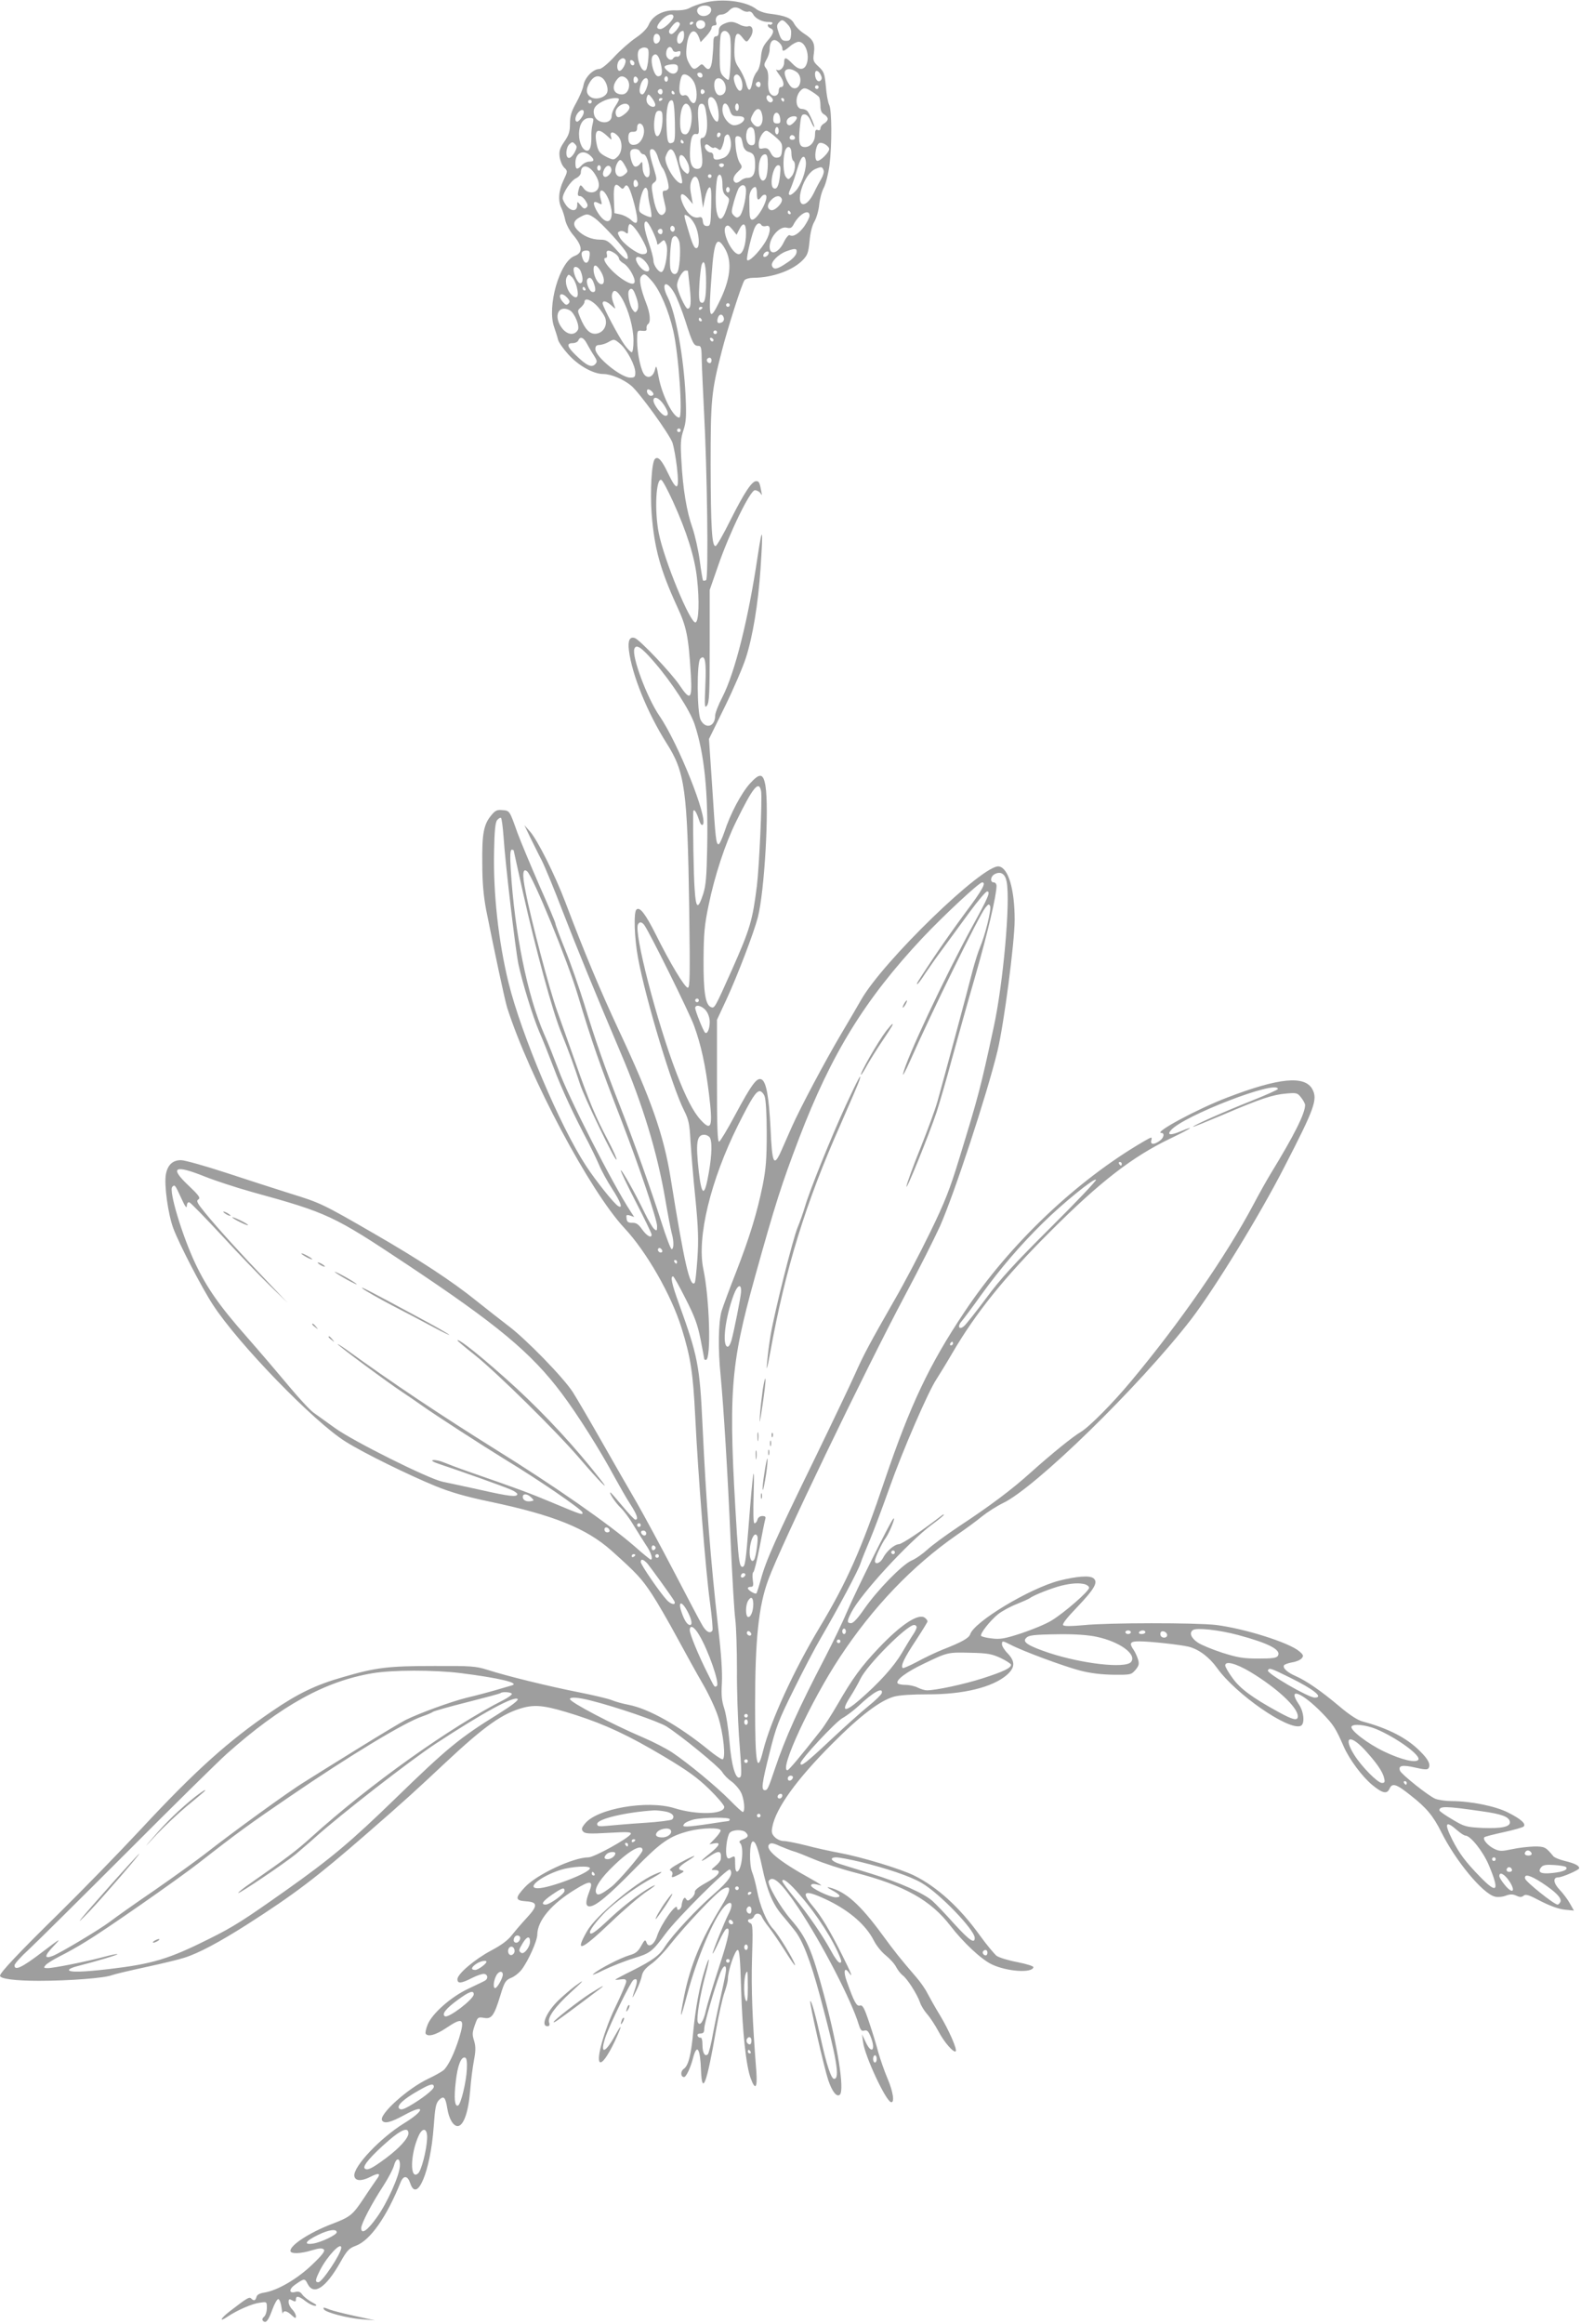 <?xml version="1.0" standalone="no"?>
<!DOCTYPE svg PUBLIC "-//W3C//DTD SVG 20010904//EN"
 "http://www.w3.org/TR/2001/REC-SVG-20010904/DTD/svg10.dtd">
<svg version="1.0" xmlns="http://www.w3.org/2000/svg"
 width="871pt" height="1280pt" viewBox="0 0 871 1280"
 preserveAspectRatio="xMidYMid meet">
<g transform="translate(0,1280) scale(0.1,-0.1)"
fill="#9e9e9e" stroke="none">
<path d="M3875 12784 c-27 -7 -62 -20 -76 -28 -15 -9 -46 -14 -80 -13 -66 2
-124 -29 -145 -79 -9 -21 -35 -48 -71 -72 -32 -22 -86 -69 -120 -106 -36 -39
-70 -66 -81 -66 -34 0 -79 -46 -87 -87 -3 -21 -22 -66 -41 -100 -27 -48 -34
-73 -34 -115 0 -43 -6 -62 -31 -98 -25 -37 -30 -52 -26 -84 3 -21 14 -48 25
-59 20 -19 20 -20 -4 -71 -27 -57 -31 -114 -10 -154 7 -15 16 -44 20 -64 4
-20 22 -56 41 -79 55 -64 58 -101 10 -119 -82 -31 -153 -279 -112 -392 8 -24
18 -54 21 -68 3 -14 28 -50 56 -81 55 -62 138 -109 194 -109 42 0 111 -29 153
-64 45 -37 211 -267 228 -315 7 -22 18 -81 24 -132 15 -132 2 -141 -49 -35
-34 72 -55 95 -72 78 -18 -18 -27 -177 -18 -302 15 -190 47 -307 140 -510 53
-114 63 -165 76 -377 8 -136 -3 -146 -63 -56 -46 68 -219 250 -246 259 -28 9
-39 -14 -32 -69 16 -132 101 -342 207 -510 102 -160 115 -255 125 -909 5 -382
4 -438 -8 -438 -16 0 -97 134 -177 295 -57 113 -88 153 -106 135 -16 -16 -11
-159 9 -266 41 -224 188 -712 254 -841 25 -50 30 -73 35 -168 4 -60 15 -202
27 -315 16 -165 18 -231 11 -333 -5 -70 -11 -130 -15 -133 -26 -27 -57 108
-132 575 -38 238 -108 438 -286 817 -103 221 -190 429 -294 704 -57 150 -153
342 -195 390 l-31 35 31 -65 c18 -36 46 -94 65 -130 18 -36 70 -162 115 -280
79 -204 183 -458 320 -780 121 -283 201 -548 245 -805 14 -82 30 -166 35 -185
13 -45 13 -90 0 -90 -5 0 -30 66 -56 148 -56 176 -151 443 -229 642 -81 205
-138 368 -196 559 -28 90 -75 225 -105 299 -30 74 -54 139 -54 145 0 6 -40
101 -89 211 -48 111 -103 242 -121 291 -43 121 -42 120 -82 123 -29 3 -40 -2
-61 -28 -42 -50 -52 -100 -50 -265 0 -107 7 -180 21 -255 47 -236 103 -498
116 -540 123 -384 456 -1010 645 -1213 123 -131 260 -371 316 -552 50 -161 63
-246 75 -485 16 -327 58 -857 81 -1023 11 -81 17 -152 14 -157 -12 -20 -34 -9
-55 27 -13 21 -82 153 -155 293 -73 140 -166 312 -206 382 -41 70 -128 222
-194 338 -66 116 -138 239 -159 272 -52 81 -259 293 -355 365 -42 32 -121 94
-176 138 -134 108 -317 228 -565 371 -282 163 -295 169 -460 220 -80 25 -240
77 -356 115 -116 38 -227 69 -247 69 -46 0 -73 -26 -83 -77 -11 -57 12 -222
41 -299 32 -86 157 -327 217 -419 139 -215 560 -649 733 -756 99 -62 343 -182
494 -244 83 -34 166 -58 300 -86 351 -74 530 -146 669 -269 143 -128 167 -155
224 -241 31 -47 93 -155 139 -240 46 -85 109 -199 141 -254 32 -55 70 -136 84
-180 30 -93 44 -235 24 -235 -7 0 -43 24 -79 54 -164 133 -326 224 -437 246
-33 6 -75 18 -94 26 -19 8 -100 27 -180 43 -163 32 -400 90 -505 124 -64 20
-89 22 -295 21 -252 0 -318 -8 -500 -61 -148 -42 -248 -90 -390 -187 -241
-164 -423 -327 -724 -651 -123 -132 -327 -341 -452 -464 -218 -214 -324 -326
-324 -343 0 -17 84 -28 215 -28 166 0 361 15 401 31 16 6 101 26 189 45 88 19
183 42 210 51 80 25 195 87 346 183 261 167 382 259 659 500 217 189 265 233
429 387 222 208 320 277 436 308 72 18 127 10 290 -42 163 -53 289 -112 479
-225 136 -81 188 -119 254 -183 45 -44 82 -88 82 -97 0 -42 -150 -46 -275 -7
-149 46 -428 -2 -493 -86 -18 -22 -20 -31 -10 -42 10 -13 34 -14 140 -8 106 6
127 5 123 -6 -10 -23 -202 -129 -233 -129 -84 0 -287 -95 -351 -165 -55 -59
-53 -73 6 -77 66 -4 67 -24 6 -90 -27 -29 -64 -72 -82 -95 -22 -29 -58 -56
-113 -85 -91 -48 -188 -130 -188 -159 0 -26 21 -24 81 7 28 14 58 24 67 22 21
-4 22 -28 2 -38 -8 -5 -50 -24 -93 -45 -93 -44 -197 -136 -221 -196 -9 -22
-14 -45 -11 -50 12 -19 55 -8 113 31 92 62 104 53 72 -53 -26 -84 -60 -155
-86 -179 -11 -9 -48 -30 -84 -47 -115 -54 -275 -199 -255 -230 12 -20 48 -11
123 30 116 64 115 26 -1 -45 -132 -81 -282 -240 -275 -291 4 -28 39 -30 88 -5
48 25 60 20 36 -12 -9 -13 -42 -60 -72 -106 -63 -94 -73 -102 -180 -143 -119
-46 -224 -114 -224 -146 0 -18 54 -17 119 3 40 12 56 13 65 4 8 -8 -8 -30 -65
-84 -80 -77 -189 -141 -262 -153 -27 -4 -41 -12 -44 -24 -6 -21 -14 -24 -29
-9 -11 11 -23 3 -118 -70 -52 -40 -62 -63 -13 -30 54 36 136 72 178 77 39 6
39 6 39 -29 0 -20 -7 -41 -15 -48 -10 -8 -12 -17 -6 -23 16 -16 29 1 52 64 12
33 27 58 33 56 6 -2 14 -23 17 -48 3 -24 7 -38 7 -31 3 18 23 15 49 -10 20
-18 23 -19 23 -5 0 9 -9 26 -20 37 -11 11 -20 29 -20 40 0 18 3 19 20 10 16
-9 20 -8 20 5 0 22 17 19 54 -10 18 -14 41 -25 52 -25 13 1 7 7 -18 20 -20 11
-43 29 -52 41 -11 16 -21 20 -40 15 -36 -9 -35 17 2 42 49 34 51 34 67 2 34
-65 100 -21 180 120 37 66 48 77 86 91 79 30 169 158 247 352 16 37 38 34 52
-8 37 -112 111 65 129 309 8 111 12 131 30 150 26 25 35 15 45 -46 9 -58 33
-98 57 -98 32 0 59 74 69 193 4 56 14 132 21 169 10 52 10 76 1 107 -12 38
-11 47 10 104 10 26 15 28 44 23 42 -8 56 11 90 122 23 76 29 85 59 98 19 7
45 28 59 46 37 49 86 159 86 193 1 77 78 169 210 249 84 52 101 49 76 -14 -21
-54 -21 -80 2 -80 33 0 103 58 247 205 148 151 193 182 302 210 70 18 173 20
173 3 0 -7 -14 -26 -31 -44 l-31 -32 26 5 c40 8 31 -12 -25 -57 -57 -45 -57
-53 -1 -15 53 36 68 33 63 -15 -1 -8 -14 -25 -29 -37 -27 -23 -27 -23 -4 -23
43 0 20 -33 -48 -70 -42 -23 -64 -41 -62 -51 1 -9 -7 -24 -19 -34 -16 -15 -22
-16 -28 -6 -7 11 -10 11 -17 0 -4 -8 -8 -23 -9 -33 0 -21 -25 -36 -25 -15 0
36 -89 -88 -110 -154 -15 -47 -47 -68 -58 -37 -7 19 -10 18 -30 -18 -16 -30
-31 -42 -64 -51 -50 -15 -162 -72 -198 -102 -14 -11 10 -3 55 20 44 21 119 51
166 65 91 28 102 36 176 136 64 87 343 364 354 353 22 -22 -5 -63 -87 -134
-92 -79 -229 -226 -269 -288 -31 -51 -69 -78 -182 -135 -51 -25 -93 -48 -93
-49 0 -2 14 -2 30 1 23 3 30 0 30 -12 0 -9 -27 -73 -61 -143 -60 -125 -104
-281 -85 -300 12 -12 45 34 83 114 41 89 43 106 2 33 -55 -101 -86 -108 -54
-12 25 73 139 307 155 317 20 12 24 -3 11 -42 -22 -67 -21 -69 4 -18 14 28 28
65 31 83 5 23 19 41 52 65 25 17 72 66 104 107 85 107 250 282 287 303 53 31
51 -2 -8 -98 -109 -178 -167 -319 -201 -484 -29 -145 -23 -144 16 4 54 202
147 421 204 483 39 42 54 18 24 -39 -24 -47 -93 -219 -88 -219 3 0 18 29 34
64 16 36 34 67 40 71 27 17 17 -39 -38 -207 -33 -101 -66 -209 -73 -241 -13
-61 -34 -91 -45 -64 -8 22 13 151 41 254 28 101 26 125 -3 31 -29 -92 -50
-209 -62 -330 -12 -134 -27 -195 -53 -213 -19 -13 -18 -45 2 -45 11 0 36 52
50 108 21 78 39 49 43 -73 6 -141 32 -70 83 225 15 85 36 178 46 205 10 28 19
62 19 76 0 43 39 159 54 159 10 0 14 -48 19 -217 7 -232 27 -421 53 -491 25
-67 37 -53 31 36 -22 278 -29 461 -24 625 5 159 4 189 -8 194 -19 7 -19 23 -1
23 8 0 16 7 20 15 7 21 35 19 43 -2 4 -10 21 -36 39 -58 17 -22 57 -80 88
-129 31 -50 56 -86 56 -80 0 18 -91 169 -120 199 -36 37 -74 128 -90 215 -7
36 -19 81 -27 100 -16 41 -14 161 3 167 15 5 30 -34 53 -142 27 -127 56 -197
104 -256 23 -27 56 -67 73 -89 45 -55 88 -166 141 -362 93 -347 112 -458 78
-458 -16 0 -42 79 -75 230 -26 118 -50 204 -56 198 -6 -7 74 -359 99 -435 21
-63 47 -96 64 -80 26 27 -11 264 -87 547 -69 256 -97 319 -183 418 -59 68
-132 195 -122 212 22 35 70 -9 163 -148 129 -193 294 -512 333 -643 10 -31 16
-38 31 -33 14 4 22 -3 33 -30 32 -76 8 -106 -26 -33 l-20 42 6 -44 c10 -76
123 -319 153 -329 22 -7 13 57 -19 131 -17 40 -39 104 -50 142 -10 39 -33 114
-51 167 -27 81 -36 96 -51 92 -18 -6 -32 20 -72 133 -20 55 -13 82 11 49 26
-36 15 -7 -37 97 -66 132 -113 211 -161 268 -72 86 -46 95 88 30 119 -59 205
-135 248 -219 14 -28 43 -64 66 -82 22 -18 48 -46 57 -64 9 -17 25 -37 35 -45
25 -17 81 -105 96 -149 6 -19 25 -49 41 -67 16 -18 43 -60 61 -93 31 -60 85
-121 95 -110 10 9 -39 120 -87 199 -25 41 -55 94 -68 119 -12 25 -41 66 -64
92 -86 100 -115 136 -186 233 -121 165 -200 236 -290 259 -17 5 -14 0 12 -14
49 -26 56 -40 21 -40 -33 1 -139 52 -135 66 4 10 15 10 52 0 14 -4 -10 12 -53
36 -176 97 -256 163 -229 190 9 9 23 7 59 -10 27 -11 59 -24 73 -28 14 -3 66
-24 116 -45 50 -21 151 -54 225 -73 271 -70 417 -152 525 -293 71 -92 169
-184 227 -212 83 -40 224 -50 230 -16 1 6 -38 18 -88 28 -49 9 -101 25 -115
35 -13 11 -55 61 -91 111 -111 155 -237 269 -363 331 -75 37 -293 103 -413
125 -48 9 -131 27 -183 41 -52 13 -107 24 -123 24 -15 0 -36 9 -48 21 -17 17
-20 28 -14 57 19 102 133 261 330 458 154 155 263 237 339 259 33 9 100 13
186 13 197 -1 358 39 436 106 47 41 48 75 5 120 -17 17 -31 40 -31 49 0 21 3
21 48 -2 64 -34 293 -119 382 -142 58 -15 117 -22 183 -23 96 -1 99 0 122 26
19 23 22 33 15 57 -5 17 -16 41 -24 53 -27 38 -20 48 29 48 61 0 231 -19 275
-30 56 -15 112 -57 155 -117 104 -145 393 -345 460 -319 25 9 19 78 -10 120
-66 97 17 66 128 -48 63 -65 75 -83 120 -186 31 -71 103 -167 158 -212 55 -45
80 -51 94 -20 15 34 37 27 117 -37 87 -68 124 -113 168 -201 79 -159 228 -339
295 -356 15 -4 43 -2 60 5 25 9 39 9 59 0 19 -9 29 -9 40 0 11 10 30 4 94 -30
53 -27 98 -43 132 -47 l51 -5 -22 39 c-12 22 -38 56 -57 76 -35 37 -38 68 -7
68 22 0 115 41 115 50 0 15 -25 27 -78 40 -29 7 -59 19 -65 27 -41 50 -47 53
-104 53 -32 -1 -87 -7 -123 -15 -57 -12 -69 -12 -98 2 -35 17 -66 53 -54 64 4
4 52 16 107 28 55 12 104 26 109 31 15 15 -16 42 -86 77 -68 35 -206 63 -311
63 -32 0 -72 6 -90 13 -38 16 -186 134 -194 154 -11 29 12 34 82 18 51 -12 70
-13 75 -4 13 20 -1 49 -47 94 -72 73 -176 126 -318 164 -26 7 -72 37 -125 82
-102 86 -185 143 -243 168 -46 20 -72 45 -63 59 3 5 23 12 44 16 22 3 45 13
53 22 12 14 10 19 -13 39 -56 48 -300 125 -458 145 -110 13 -598 13 -730 -1
-68 -6 -106 -7 -113 0 -6 6 20 40 77 99 97 102 118 139 89 160 -21 16 -93 10
-188 -14 -162 -42 -468 -226 -490 -295 -7 -21 -45 -43 -150 -84 -38 -15 -103
-46 -143 -68 -40 -21 -76 -37 -79 -34 -12 12 9 56 72 151 36 55 65 102 65 106
0 4 -6 13 -14 19 -34 28 -130 -34 -256 -167 -95 -100 -144 -167 -226 -310 -31
-53 -72 -118 -92 -143 -114 -145 -176 -219 -184 -219 -47 0 128 378 288 621
183 278 401 505 644 674 47 32 110 78 140 103 30 24 82 57 115 73 179 85 751
643 1036 1011 129 168 377 571 516 843 166 322 183 370 153 426 -42 77 -185
63 -469 -46 -163 -62 -408 -194 -363 -195 20 0 14 -28 -10 -44 -32 -23 -52
-20 -45 4 5 20 3 19 -41 -6 -370 -215 -741 -567 -990 -942 -193 -289 -297
-510 -437 -922 -129 -383 -210 -565 -360 -814 -142 -237 -269 -513 -311 -679
-33 -134 -44 -75 -44 249 0 365 19 548 73 694 68 186 526 1138 750 1560 78
146 165 319 195 385 77 173 258 722 317 965 36 148 95 601 95 724 0 168 -35
286 -87 294 -86 13 -638 -522 -759 -735 -15 -26 -64 -111 -110 -188 -91 -154
-222 -401 -271 -510 -17 -38 -42 -96 -56 -127 -44 -100 -53 -83 -62 119 -9
172 -23 252 -48 267 -26 15 -54 -22 -148 -197 -41 -77 -81 -143 -87 -145 -9
-3 -12 78 -12 334 l0 337 54 116 c59 128 149 363 171 448 37 143 63 599 42
726 -12 69 -31 71 -85 12 -49 -55 -108 -166 -141 -267 -13 -38 -27 -68 -32
-68 -14 0 -17 28 -35 312 l-18 268 87 177 c48 98 100 219 116 269 38 117 68
299 81 492 15 228 11 245 -16 67 -51 -344 -125 -640 -194 -774 -22 -42 -40
-89 -40 -102 0 -62 -53 -77 -80 -24 -20 40 -22 317 -2 337 26 26 34 -12 28
-147 -5 -116 -4 -128 9 -111 13 17 15 72 15 329 l0 308 46 132 c63 183 177
417 203 417 11 0 25 -8 31 -17 8 -14 9 -12 4 12 -9 49 -13 55 -28 55 -24 0
-66 -64 -141 -213 -38 -77 -75 -142 -82 -144 -21 -7 -27 102 -28 447 0 360 4
403 61 624 33 129 112 377 126 393 6 7 27 13 47 13 106 0 220 41 275 99 25 26
30 41 36 103 4 46 14 86 27 108 11 19 23 60 26 91 3 31 14 74 26 96 11 22 25
78 31 124 14 113 13 305 -2 332 -6 12 -15 57 -18 101 -7 71 -10 81 -40 109
-30 28 -32 34 -26 74 7 55 -4 76 -54 108 -22 14 -46 38 -55 55 -16 31 -48 44
-137 55 -26 3 -57 14 -70 24 -58 46 -193 62 -293 35z m41 -29 c9 -23 -16 -46
-45 -43 -29 3 -41 35 -19 49 21 14 58 10 64 -6z m171 -10 c12 -8 28 -12 36 -9
10 3 20 -3 27 -16 13 -24 54 -43 88 -41 13 0 20 -3 17 -9 -4 -6 -11 -8 -16 -5
-5 4 -9 1 -9 -5 0 -6 7 -13 15 -16 23 -9 18 -30 -17 -69 -25 -30 -32 -47 -36
-93 -3 -36 -11 -64 -22 -77 -10 -11 -22 -37 -25 -58 -10 -53 -22 -55 -35 -5
-6 24 -24 61 -38 82 -23 34 -27 49 -26 108 2 83 13 100 42 64 25 -32 26 -32
46 -1 21 32 13 68 -13 60 -10 -3 -31 1 -47 10 -35 18 -52 19 -87 3 -20 -10
-27 -20 -27 -40 0 -18 -5 -28 -15 -28 -11 0 -15 -10 -15 -37 0 -21 -3 -62 -6
-90 -6 -55 -20 -67 -44 -38 -12 14 -15 14 -30 0 -25 -22 -35 -19 -55 19 -14
26 -17 46 -12 91 9 85 44 110 68 48 l9 -25 30 32 c17 18 30 38 30 46 0 8 7 14
16 14 10 0 14 6 10 15 -9 24 4 45 29 45 12 0 30 9 40 20 22 24 43 25 72 5z
m-377 -37 c0 -19 -52 -68 -72 -68 -26 0 -22 19 9 52 27 29 63 38 63 16z m175
-43 c0 -23 -34 -33 -45 -14 -13 20 1 40 24 37 13 -2 21 -10 21 -23z m454 1
c16 -17 22 -33 19 -57 -2 -29 -7 -34 -28 -34 -20 0 -28 8 -39 42 -12 34 -13
44 -2 57 18 21 24 20 50 -8z m-594 5 c3 -5 -6 -22 -19 -38 -18 -20 -28 -25
-36 -17 -8 8 -5 18 10 37 22 28 35 33 45 18z m75 5 c0 -3 -4 -8 -10 -11 -5 -3
-10 -1 -10 4 0 6 5 11 10 11 6 0 10 -2 10 -4z m-52 -78 c-4 -40 -38 -54 -38
-16 0 24 16 48 33 48 4 0 7 -15 5 -32z m253 5 c10 -26 4 -231 -7 -242 -3 -3
-15 5 -27 17 -20 20 -22 33 -22 120 0 53 3 105 7 115 11 26 37 21 49 -10z
m-387 -27 c-3 -9 -12 -16 -20 -16 -18 0 -19 47 -1 53 16 5 29 -17 21 -37z
m660 -12 c9 -8 16 -22 16 -30 0 -20 8 -18 42 11 16 14 38 25 48 25 40 0 65
-83 40 -131 -15 -27 -42 -24 -75 11 -35 36 -45 38 -45 6 0 -28 -24 -51 -41
-40 -7 4 0 -9 15 -29 27 -35 30 -67 6 -67 -5 0 -10 -9 -10 -20 0 -29 -30 -38
-47 -14 -9 12 -13 37 -11 70 2 34 -2 57 -12 68 -12 16 -12 22 3 48 9 16 17 40
17 53 0 53 23 70 54 39z m-722 -84 c-2 -30 -8 -59 -13 -65 -25 -25 -61 83 -38
111 7 8 22 14 33 12 19 -3 21 -9 18 -58z m134 45 c4 -10 13 -13 26 -9 16 5 19
2 16 -13 -2 -10 -10 -17 -18 -15 -7 2 -17 -2 -21 -9 -11 -19 -39 -2 -39 24 0
37 25 52 36 22z m-66 -75 c12 -51 8 -70 -15 -70 -23 0 -47 95 -28 113 17 18
32 3 43 -43z m-195 21 c8 -14 -16 -61 -32 -61 -16 0 -17 42 -1 58 14 14 25 15
33 3z m50 -19 c0 -18 -20 -15 -23 4 -3 10 1 15 10 12 7 -3 13 -10 13 -16z
m240 -26 c0 -31 -28 -42 -53 -20 -28 23 -28 31 1 37 37 7 52 3 52 -17z m653
-22 c39 -27 21 -105 -21 -88 -20 7 -50 71 -43 90 7 18 36 18 64 -2z m133 -15
c8 -16 8 -24 0 -32 -14 -14 -31 6 -31 36 0 23 17 22 31 -4z m-651 -5 c0 -17
-22 -14 -28 4 -2 7 3 12 12 12 9 0 16 -7 16 -16z m-48 -34 c21 -39 21 -111 1
-118 -7 -2 -18 8 -25 22 -8 18 -17 25 -29 21 -12 -4 -19 1 -24 15 -6 19 1 75
12 93 11 18 47 0 65 -33z m258 21 c15 -29 13 -71 -4 -71 -16 0 -41 64 -31 80
10 16 23 12 35 -9z m-764 1 c20 -13 36 -54 30 -78 -8 -30 -61 -47 -91 -29 -27
17 -29 44 -5 83 19 31 43 40 66 24z m130 0 c35 -23 21 -92 -19 -92 -45 0 -60
37 -31 78 16 23 31 27 50 14z m69 -12 c0 -7 -6 -15 -12 -17 -8 -3 -13 4 -13
17 0 13 5 20 13 18 6 -3 12 -11 12 -18z m165 5 c0 -8 -4 -15 -10 -15 -5 0 -10
7 -10 15 0 8 5 15 10 15 6 0 10 -7 10 -15z m-110 -15 c0 -24 -20 -70 -31 -70
-16 0 -20 22 -9 55 12 37 40 48 40 15z m424 -13 c12 -33 -2 -62 -29 -62 -21 0
-36 42 -28 75 8 31 45 22 57 -13z m196 -2 c0 -8 -4 -15 -9 -15 -13 0 -22 16
-14 24 11 11 23 6 23 -9z m320 -15 c0 -5 -4 -10 -10 -10 -5 0 -10 5 -10 10 0
6 5 10 10 10 6 0 10 -4 10 -10z m2 -54 c4 -6 8 -28 8 -48 0 -27 6 -40 20 -48
11 -6 20 -17 20 -25 0 -8 -9 -19 -20 -25 -11 -6 -20 -18 -20 -26 0 -10 -6 -14
-15 -10 -11 4 -15 -2 -15 -26 0 -38 -25 -68 -55 -68 -31 0 -37 21 -29 107 6
63 9 73 26 73 12 0 24 -12 34 -35 8 -19 17 -35 19 -35 7 0 -23 70 -36 87 -6 7
-20 13 -31 13 -39 0 -40 77 -1 107 13 10 23 9 52 -9 20 -12 39 -27 43 -32z
m-862 29 c0 -8 -4 -15 -9 -15 -13 0 -22 16 -14 24 11 11 23 6 23 -9z m232 0
c0 -5 -5 -11 -11 -13 -6 -2 -11 4 -11 13 0 9 5 15 11 13 6 -2 11 -8 11 -13z
m-167 -5 c3 -5 1 -10 -4 -10 -6 0 -11 5 -11 10 0 6 2 10 4 10 3 0 8 -4 11 -10z
m-105 -67 c0 -19 -30 -13 -43 8 -6 9 -7 25 -3 35 7 18 9 18 27 -5 10 -13 19
-30 19 -38z m644 17 c-14 -14 -39 14 -29 31 5 8 12 6 23 -5 11 -11 13 -19 6
-26z m-305 -12 c13 -37 14 -98 2 -98 -22 0 -59 95 -48 124 9 23 34 9 46 -26z
m-539 25 c0 -5 -9 -21 -20 -38 -11 -16 -20 -40 -20 -52 0 -52 -84 -47 -97 5
-8 32 5 53 48 74 34 18 89 24 89 11z m240 3 c0 -3 -4 -8 -10 -11 -5 -3 -10 -1
-10 4 0 6 5 11 10 11 6 0 10 -2 10 -4z m670 -6 c0 -5 -2 -10 -4 -10 -3 0 -8 5
-11 10 -3 6 -1 10 4 10 6 0 11 -4 11 -10z m-1060 -10 c0 -5 -4 -10 -10 -10 -5
0 -10 5 -10 10 0 6 5 10 10 10 6 0 10 -4 10 -10z m458 -109 c2 -94 0 -112 -13
-117 -25 -10 -30 3 -33 94 -4 90 9 147 31 139 8 -2 13 -37 15 -116z m-251 83
c4 -10 -4 -24 -23 -40 -32 -26 -47 -26 -52 0 -8 39 61 76 75 40z m333 -3 c23
-43 6 -151 -24 -151 -23 0 -30 20 -29 76 2 79 29 118 53 75z m93 -52 c8 -69
-2 -119 -26 -119 -10 0 -11 -14 -3 -69 11 -77 5 -101 -23 -101 -28 0 -41 30
-40 87 2 78 12 108 33 105 17 -3 18 2 14 63 -7 80 -1 107 21 103 12 -2 18 -20
24 -69z m127 36 c10 -31 16 -35 46 -35 23 0 34 -5 34 -15 0 -16 -30 -35 -55
-35 -29 0 -65 46 -65 85 0 46 25 47 40 0z m50 15 c0 -11 -4 -20 -10 -20 -5 0
-10 9 -10 20 0 11 5 20 10 20 6 0 10 -9 10 -20z m-864 -54 c-9 -15 -21 -26
-26 -26 -16 0 -12 32 7 52 25 27 40 6 19 -26z m988 28 c22 -59 -11 -108 -45
-66 -16 20 -16 25 -2 52 16 33 37 39 47 14z m-544 -38 c0 -49 -14 -96 -29 -96
-14 0 -22 49 -15 96 5 34 11 44 25 44 16 0 19 -8 19 -44z m648 1 c3 -22 -1
-27 -17 -27 -15 0 -21 6 -21 23 0 46 33 49 38 4z m92 4 c0 -12 -29 -41 -40
-41 -16 0 -22 21 -10 35 14 17 50 20 50 6z m-1125 -33 c-5 -18 -8 -49 -7 -68
1 -52 -7 -80 -23 -80 -24 0 -45 42 -45 90 0 55 22 90 57 90 24 0 25 -2 18 -32z
m281 -23 c9 -36 -14 -84 -43 -91 -30 -8 -44 9 -41 46 2 19 9 25 26 24 17 0 22
5 22 23 0 31 28 30 36 -2z m608 -11 c3 -9 6 -31 6 -50 0 -27 -4 -34 -20 -34
-23 0 -36 37 -26 75 7 28 31 33 40 9z m136 -4 c0 -11 -4 -20 -10 -20 -5 0 -10
9 -10 20 0 11 5 20 10 20 6 0 10 -9 10 -20z m-947 -27 c28 -26 29 -27 23 -5
-9 29 14 30 39 2 26 -29 25 -85 -2 -112 -21 -20 -23 -20 -56 -5 -45 22 -53 33
-62 84 -11 69 9 81 58 36z m930 -8 c34 -29 38 -38 35 -72 -2 -30 -7 -39 -25
-41 -16 -2 -26 5 -37 26 -12 24 -20 28 -41 25 -22 -5 -25 -2 -25 24 0 32 25
73 43 73 7 -1 29 -16 50 -35z m-303 16 c0 -6 -4 -13 -10 -16 -5 -3 -10 1 -10
9 0 9 5 16 10 16 6 0 10 -4 10 -9z m55 -34 c8 -43 -9 -85 -40 -97 -39 -15 -55
-12 -55 10 0 11 -6 20 -14 20 -19 0 -39 27 -31 40 5 8 12 6 24 -4 10 -9 21
-13 24 -10 4 4 13 1 22 -6 12 -10 16 -8 25 15 5 14 10 32 10 39 0 7 3 16 7 19
13 14 22 6 28 -26z m355 12 c0 -5 -7 -9 -15 -9 -15 0 -20 12 -9 23 8 8 24 -1
24 -14z m-296 -1 c3 -7 7 -25 10 -40 4 -16 15 -30 29 -34 30 -9 37 -22 37 -74
0 -50 -13 -70 -44 -70 -11 0 -27 -7 -37 -16 -10 -9 -23 -13 -28 -9 -18 11 -12
35 15 60 24 23 25 25 9 49 -9 14 -19 52 -22 86 -5 52 -3 60 11 60 9 0 18 -6
20 -12z m-319 -18 c3 -5 1 -10 -4 -10 -6 0 -11 5 -11 10 0 6 2 10 4 10 3 0 8
-4 11 -10z m-599 -59 c-9 -17 -23 -31 -31 -31 -21 0 -19 54 1 75 15 14 19 15
31 2 13 -13 13 -18 -1 -46z m1402 21 c5 -17 -53 -76 -68 -67 -16 10 -7 84 12
96 14 9 49 -10 56 -29z m-208 -26 c0 -19 5 -38 10 -41 16 -10 11 -61 -8 -85
-17 -20 -19 -21 -32 -5 -15 18 -18 92 -7 138 11 40 37 35 37 -7z m-834 9 c4
-8 12 -15 20 -15 21 0 45 -106 27 -123 -13 -14 -33 17 -33 52 -1 33 -2 35 -15
17 -8 -10 -20 -16 -28 -13 -16 6 -32 71 -22 87 9 15 45 12 51 -5z m99 -33 c7
-23 18 -49 25 -57 16 -19 38 -97 33 -112 -3 -7 -11 -13 -19 -13 -17 0 -17 -8
-3 -66 9 -34 9 -47 -1 -59 -22 -27 -47 8 -61 87 -12 64 -11 72 5 83 16 13 16
17 -3 80 -26 82 -27 108 -5 103 10 -2 22 -21 29 -46z m107 -23 c28 -100 31
-119 21 -119 -32 0 -98 113 -86 147 22 62 43 53 65 -28z m-480 34 c24 -22 23
-33 -5 -33 -13 0 -32 -9 -42 -20 -26 -28 -35 -25 -35 13 0 55 43 76 82 40z
m538 -43 c7 -16 9 -37 6 -46 -6 -15 -8 -15 -26 1 -34 30 -39 113 -5 85 7 -6
18 -24 25 -40z m440 -6 c0 -30 -5 -64 -11 -75 -17 -32 -39 -5 -39 48 0 50 14
83 35 83 11 0 15 -13 15 -56z m210 7 c0 -47 -28 -122 -56 -152 -32 -34 -49
-29 -30 9 7 15 21 54 31 87 21 73 33 97 46 90 5 -4 9 -19 9 -34z m-997 -13
c18 -32 18 -33 -3 -50 -38 -31 -66 13 -40 63 15 26 22 24 43 -13z m545 1 c-2
-6 -8 -10 -13 -10 -5 0 -11 4 -13 10 -2 6 4 11 13 11 9 0 15 -5 13 -11z m-708
-52 c23 -37 25 -68 8 -85 -19 -19 -55 -14 -72 10 -18 25 -21 23 -30 -14 -5
-21 -3 -28 9 -28 8 0 22 -11 31 -26 13 -20 14 -28 5 -37 -10 -9 -17 -7 -32 12
-19 23 -19 23 -19 2 0 -35 -30 -38 -57 -7 -12 15 -23 35 -23 44 0 30 45 97 73
110 15 7 27 21 27 31 0 50 47 44 80 -12z m30 38 c0 -8 -4 -15 -10 -15 -5 0
-10 7 -10 15 0 8 5 15 10 15 6 0 10 -7 10 -15z m58 -7 c4 -22 -28 -52 -41 -39
-7 7 -7 19 1 37 13 27 35 28 40 2z m929 -34 c-6 -59 -18 -81 -36 -70 -24 15
-1 126 26 126 13 0 15 -9 10 -56z m240 29 c4 -9 -2 -30 -12 -47 -10 -17 -29
-52 -41 -78 -46 -93 -98 -79 -69 20 17 56 48 100 79 112 31 13 36 12 43 -7z
m-617 -33 c0 -5 -4 -10 -10 -10 -5 0 -10 5 -10 10 0 6 5 10 10 10 6 0 10 -4
10 -10z m60 -46 c0 -34 5 -50 21 -63 20 -16 20 -17 2 -71 -23 -69 -44 -73 -56
-10 -8 46 -3 172 8 190 13 21 25 -2 25 -46z m-128 5 c4 -19 11 -56 14 -84 l7
-50 11 54 c6 30 17 56 24 59 10 3 12 -20 10 -105 -3 -100 -4 -108 -23 -108
-14 0 -21 8 -23 26 -2 21 -8 26 -22 22 -28 -7 -58 14 -80 57 -35 68 -20 95 24
43 l23 -27 -9 50 c-7 34 -7 58 1 77 14 37 34 30 43 -14z m-339 7 c6 -15 -1
-26 -15 -26 -4 0 -8 9 -8 20 0 23 15 27 23 6z m-95 -28 c10 -10 15 -10 22 2
15 25 30 -1 55 -96 25 -98 20 -122 -19 -85 -14 13 -40 26 -58 30 l-33 7 -3 77
c-3 79 6 95 36 65z m692 -18 c0 -48 -20 -128 -36 -141 -12 -10 -18 -9 -31 4
-15 15 -15 21 1 79 10 34 22 68 28 75 19 23 38 15 38 -17z m-540 -15 c0 -13 5
-46 12 -74 6 -28 9 -53 6 -56 -2 -3 -20 2 -38 11 -31 16 -32 19 -27 59 8 56
25 98 37 90 5 -3 10 -17 10 -30z m450 20 c0 -8 -4 -15 -10 -15 -5 0 -10 7 -10
15 0 8 5 15 10 15 6 0 10 -7 10 -15z m150 -20 c0 -39 7 -43 25 -18 7 9 17 13
23 9 22 -14 -44 -136 -74 -136 -10 0 -14 13 -15 43 0 23 -1 56 -1 74 -2 31 16
63 33 63 5 0 9 -16 9 -35z m-820 -27 c11 -24 20 -60 20 -81 0 -67 -45 -58 -86
18 -20 39 -15 52 14 36 19 -10 20 -9 12 20 -18 63 13 67 40 7z m957 -4 c8 -21
-40 -69 -61 -61 -22 9 -20 33 4 57 24 24 48 26 57 4z m48 -74 c3 -5 1 -10 -4
-10 -6 0 -11 5 -11 10 0 6 2 10 4 10 3 0 8 -4 11 -10z m105 -18 c0 -10 -14
-37 -30 -60 -31 -41 -61 -59 -80 -47 -5 3 -20 -14 -32 -39 -29 -61 -78 -76
-78 -25 0 53 56 115 94 105 20 -5 28 -1 37 16 30 59 89 92 89 50z m-1187 -11
c39 -25 174 -174 182 -201 13 -42 -8 -34 -58 23 -46 51 -56 57 -90 57 -48 0
-95 20 -127 54 -27 30 -22 52 21 73 32 17 39 16 72 -6z m558 -44 c20 -44 25
-112 10 -122 -13 -8 -23 10 -44 80 -33 109 -33 109 -8 95 13 -6 31 -30 42 -53z
m-236 -29 c14 -29 25 -59 25 -67 0 -11 5 -10 20 4 19 17 20 17 31 -11 12 -32
-5 -139 -24 -151 -14 -9 -47 34 -47 61 0 13 -11 56 -25 96 -27 78 -32 120 -15
120 6 0 22 -24 35 -52z m-49 -61 c26 -51 25 -67 -7 -67 -28 0 -108 59 -125 93
-13 24 -13 28 1 33 8 4 22 1 30 -6 13 -10 15 -8 15 12 0 14 3 28 7 32 10 10
48 -37 79 -97z m564 50 c0 -65 -18 -117 -40 -117 -38 0 -97 127 -71 153 10 9
17 6 36 -17 l23 -29 16 32 c21 40 36 31 36 -22z m85 43 c4 -6 15 -8 26 -5 30
10 25 -42 -10 -96 -35 -54 -87 -104 -95 -91 -6 11 27 150 44 182 12 22 25 26
35 10z m-480 -30 c-5 -8 -11 -8 -17 -2 -6 6 -7 16 -3 22 5 8 11 8 17 2 6 -6 7
-16 3 -22z m-65 -5 c0 -8 -4 -15 -9 -15 -13 0 -22 16 -14 24 11 11 23 6 23 -9z
m91 -52 c10 -27 6 -134 -7 -168 -10 -24 -33 -17 -40 11 -8 30 0 156 10 173 12
19 26 12 37 -16z m252 -41 c43 -73 32 -172 -35 -304 -51 -103 -56 -79 -37 166
13 181 29 211 72 138z m395 -24 c-2 -14 -22 -36 -52 -55 -54 -37 -74 -41 -83
-17 -8 20 35 64 79 80 50 18 60 17 56 -8z m-1140 -20 c-4 -40 -25 -48 -38 -13
-12 32 -6 45 21 45 17 0 20 -6 17 -32z m140 16 c12 -8 22 -21 22 -28 0 -7 11
-18 24 -26 14 -7 35 -32 48 -57 29 -56 14 -71 -40 -39 -69 41 -139 126 -103
126 5 0 7 9 4 20 -7 24 13 26 45 4z m841 -10 c-6 -7 -15 -11 -21 -8 -5 3 -4
12 3 20 6 7 15 11 21 8 5 -3 4 -12 -3 -20z m-663 -49 c20 -30 11 -49 -17 -35
-25 14 -52 56 -44 70 9 14 41 -4 61 -35z m324 -100 c0 -93 -9 -123 -30 -110
-9 6 -11 32 -7 99 3 50 9 99 13 109 14 36 24 -6 24 -98z m-576 53 c20 -37 16
-71 -7 -62 -18 7 -37 48 -37 80 0 35 20 26 44 -18z m-114 6 c14 -36 12 -64 -4
-64 -13 0 -36 48 -36 76 0 24 30 15 40 -12z m590 4 c0 -2 5 -43 10 -91 9 -88
6 -117 -12 -117 -12 0 -58 100 -58 128 0 30 30 82 47 82 7 0 13 -1 13 -2z
m-612 -91 c13 -51 1 -69 -28 -42 -26 23 -40 74 -28 98 9 17 11 18 28 2 10 -9
23 -35 28 -58z m416 32 c43 -51 90 -160 115 -271 30 -128 54 -478 33 -478 -33
0 -95 122 -114 226 -11 62 -13 65 -20 37 -9 -36 -35 -50 -56 -29 -20 19 -42
119 -42 189 0 57 0 58 28 55 21 -2 26 1 24 14 -1 9 2 19 8 23 16 10 12 60 -10
115 -30 77 -41 132 -28 147 16 20 24 16 62 -28z m-324 -5 c15 -38 12 -56 -7
-52 -17 3 -37 54 -27 70 10 15 25 8 34 -18z m445 -58 c13 -22 40 -90 60 -151
40 -126 47 -140 72 -140 16 0 18 -10 19 -80 1 -44 7 -165 12 -270 18 -328 26
-931 12 -940 -6 -4 -14 -5 -17 -2 -2 3 -11 53 -18 110 -8 58 -26 138 -40 179
-32 90 -53 216 -61 368 -6 97 -4 125 11 170 15 46 17 75 12 189 -10 213 -54
455 -98 543 -41 80 -9 102 36 24z m-490 24 c3 -5 1 -10 -4 -10 -6 0 -11 5 -11
10 0 6 2 10 4 10 3 0 8 -4 11 -10z m273 -27 c19 -47 23 -77 12 -93 -9 -13 -12
-13 -24 3 -17 22 -31 92 -21 107 11 17 22 11 33 -17z m-70 -29 c35 -62 62
-160 62 -230 0 -36 -4 -64 -10 -64 -5 0 -23 18 -39 40 -33 46 -121 212 -121
229 0 18 22 13 48 -11 23 -21 25 -22 17 -3 -15 39 -17 55 -11 71 9 23 28 12
54 -32z m-303 6 c15 -16 16 -23 6 -33 -10 -9 -16 -7 -32 12 -31 38 -7 57 26
21z m169 -50 c19 -22 39 -52 42 -67 10 -39 -14 -77 -53 -81 -34 -3 -60 23 -88
92 -14 34 -14 37 5 53 11 10 20 23 20 30 0 26 39 12 74 -27z m726 10 c0 -5 -4
-10 -10 -10 -5 0 -10 5 -10 10 0 6 5 10 10 10 6 0 10 -4 10 -10z m-150 -14 c0
-3 -4 -8 -10 -11 -5 -3 -10 -1 -10 4 0 6 5 11 10 11 6 0 10 -2 10 -4z m-731
-15 c27 -15 57 -89 44 -109 -19 -32 -59 -26 -87 11 -49 65 -20 131 43 98z
m849 -44 c2 -10 -4 -20 -13 -23 -21 -9 -28 0 -20 26 8 24 28 22 33 -3z m-123
-7 c3 -5 1 -10 -4 -10 -6 0 -11 5 -11 10 0 6 2 10 4 10 3 0 8 -4 11 -10z m85
-70 c0 -5 -4 -10 -10 -10 -5 0 -10 5 -10 10 0 6 5 10 10 10 6 0 10 -4 10 -10z
m-717 -62 c10 -18 27 -48 39 -66 19 -30 19 -35 6 -49 -20 -19 -46 -7 -105 50
-49 47 -54 67 -18 67 14 0 28 7 31 15 10 24 29 17 47 -17z m698 19 c-1 -12
-15 -9 -19 4 -3 6 1 10 8 8 6 -3 11 -8 11 -12z m-513 -22 c36 -31 82 -118 82
-157 0 -24 -4 -28 -28 -28 -51 0 -192 115 -192 157 0 17 6 23 23 23 12 1 33 7
47 15 33 19 34 19 68 -10z m502 -90 c0 -8 -4 -15 -9 -15 -13 0 -22 16 -14 24
11 11 23 6 23 -9z m-320 -186 c0 -5 -6 -9 -14 -9 -15 0 -28 24 -19 34 7 7 33
-13 33 -25z m57 -58 c26 -39 29 -61 9 -61 -19 0 -66 61 -66 84 0 28 32 15 57
-23z m93 -141 c0 -5 -4 -10 -10 -10 -5 0 -10 5 -10 10 0 6 5 10 10 10 6 0 10
-4 10 -10z m-43 -391 c77 -169 121 -310 133 -425 14 -123 10 -236 -8 -242 -28
-9 -174 344 -203 493 -24 123 -15 302 14 292 7 -2 35 -55 64 -118z m-104 -884
c99 -114 199 -269 224 -345 54 -164 75 -374 69 -680 -3 -157 -7 -207 -22 -254
-29 -88 -40 -82 -47 26 -6 77 -10 348 -8 423 1 27 16 8 31 -38 8 -26 16 -35
22 -29 31 31 -135 448 -239 599 -69 101 -154 329 -138 370 10 27 39 8 108 -72z
m590 -712 c7 -36 -10 -413 -23 -521 -24 -192 -38 -239 -137 -462 -95 -212 -96
-215 -116 -207 -31 12 -42 85 -41 262 1 144 5 190 28 300 33 161 92 340 151
459 94 192 126 230 138 169z m-1419 -250 c10 -152 65 -619 82 -703 22 -104 80
-291 115 -373 17 -38 52 -126 79 -197 45 -120 115 -269 193 -416 17 -33 43
-87 57 -119 13 -32 46 -92 72 -132 48 -74 61 -112 34 -96 -22 12 -124 140
-177 221 -143 218 -357 723 -428 1012 -55 226 -84 488 -79 721 2 113 7 161 17
172 7 9 17 15 21 12 4 -2 10 -48 14 -102z m56 -77 c0 -2 23 -104 50 -227 73
-325 164 -659 211 -774 42 -104 74 -191 104 -285 22 -70 193 -425 201 -417 4
3 -18 52 -48 109 -67 127 -101 207 -177 424 -33 93 -78 221 -101 284 -42 116
-144 500 -175 662 -19 93 -15 129 9 109 32 -27 223 -492 279 -681 78 -260 120
-380 242 -695 97 -252 195 -541 195 -579 0 -25 -2 -27 -16 -15 -9 7 -33 49
-55 94 -49 102 -129 244 -129 228 0 -6 38 -86 85 -177 47 -91 85 -170 85 -176
0 -22 -26 -8 -52 28 -20 29 -33 38 -55 37 -22 0 -29 5 -31 23 -3 21 -1 23 19
17 l23 -8 -19 29 c-99 151 -344 631 -399 784 -22 58 -56 145 -78 194 -92 210
-163 559 -184 904 -5 80 -3 112 5 112 6 0 11 -2 11 -4z m2716 -173 c21 -111
-19 -557 -71 -798 -74 -343 -84 -379 -190 -725 -52 -170 -79 -240 -162 -410
-55 -113 -142 -279 -195 -370 -135 -236 -171 -303 -217 -407 -22 -50 -123
-262 -224 -470 -214 -438 -268 -560 -295 -661 -11 -40 -22 -75 -25 -78 -6 -7
-47 18 -47 28 0 5 7 8 16 8 14 0 16 7 11 40 -3 21 -1 40 4 42 4 2 20 64 34
138 14 74 28 143 31 153 4 12 0 17 -16 17 -13 0 -24 -8 -27 -20 -3 -11 -10
-20 -16 -20 -7 0 -8 53 -5 163 6 193 -4 130 -27 -168 -16 -205 -20 -235 -35
-235 -15 0 -20 32 -30 179 -49 783 -39 920 100 1421 111 399 146 508 242 760
179 468 364 767 680 1104 115 122 312 306 329 306 24 0 1 -42 -90 -163 -54
-73 -134 -186 -178 -252 -94 -142 -96 -145 -89 -145 3 0 23 26 43 58 21 31 65
94 98 138 33 45 98 134 145 198 47 64 91 116 98 116 20 0 8 -30 -80 -190 -152
-278 -366 -733 -383 -815 -4 -16 14 15 38 70 124 280 382 804 415 845 17 21
21 23 27 9 7 -19 -27 -158 -55 -224 -11 -26 -29 -83 -41 -128 -26 -104 -164
-616 -194 -722 -12 -44 -55 -160 -94 -258 -40 -98 -74 -193 -77 -210 -7 -40
125 285 166 408 16 50 55 182 85 295 31 113 89 320 130 461 66 230 115 437
115 490 0 10 -7 19 -15 19 -23 0 -18 36 8 47 32 15 55 -1 63 -44z m-1998 -236
c24 -28 251 -487 276 -557 38 -105 62 -213 82 -376 22 -181 14 -208 -46 -142
-40 43 -82 124 -134 260 -107 278 -236 777 -211 817 8 15 20 14 33 -2z m302
-417 c0 -5 -4 -10 -10 -10 -5 0 -10 5 -10 10 0 6 5 10 10 10 6 0 10 -4 10 -10z
m39 -56 c13 -16 21 -41 21 -63 0 -38 -14 -70 -26 -58 -10 9 -54 120 -54 135 0
22 38 13 59 -14z m3151 -432 c0 -4 -65 -33 -145 -65 -154 -61 -327 -138 -322
-143 1 -2 74 28 162 65 210 90 278 112 351 118 57 5 62 4 82 -22 12 -15 22
-34 22 -41 0 -47 -61 -168 -190 -379 -20 -33 -63 -109 -95 -170 -150 -282
-405 -651 -676 -975 -99 -119 -229 -250 -275 -277 -43 -25 -159 -119 -272
-220 -108 -98 -229 -188 -402 -302 -69 -46 -145 -102 -170 -125 -25 -23 -64
-51 -88 -61 -52 -23 -187 -161 -261 -267 -35 -51 -60 -78 -72 -78 -24 0 -24
11 1 59 51 101 313 386 443 483 37 27 67 52 67 55 0 3 -6 1 -12 -4 -99 -77
-218 -158 -236 -158 -26 -2 -68 -38 -88 -77 -15 -28 -44 -38 -44 -15 1 18 36
94 60 127 21 30 58 122 41 105 -17 -18 -206 -398 -251 -504 -24 -57 -79 -172
-122 -255 -148 -284 -222 -448 -280 -621 -35 -104 -40 -115 -54 -115 -22 0
-17 36 26 207 35 141 49 178 131 343 50 102 118 232 152 290 95 163 206 371
218 410 6 19 30 78 52 130 22 52 70 181 107 285 72 204 215 534 260 600 14 22
53 85 85 140 130 223 289 421 544 675 272 272 452 411 662 511 112 54 142 75
51 37 -53 -22 -74 -20 -52 6 65 79 590 282 590 228z m-2828 -39 c7 -17 12 -95
12 -203 0 -142 -4 -196 -22 -287 -31 -153 -72 -287 -147 -480 -35 -89 -71
-186 -80 -215 -17 -60 -20 -207 -5 -354 16 -169 39 -534 55 -909 9 -198 20
-394 26 -435 5 -41 9 -165 9 -275 -1 -110 5 -274 11 -365 16 -211 16 -224 4
-230 -23 -11 -46 70 -56 197 -6 70 -19 153 -29 183 -14 43 -17 74 -13 140 3
57 -3 159 -21 310 -42 374 -65 672 -86 1115 -15 324 -26 377 -129 663 -40 110
-49 152 -33 152 4 0 35 -55 69 -123 51 -100 66 -141 83 -226 11 -57 20 -105
20 -107 0 -2 4 -4 9 -4 30 0 20 340 -14 499 -37 174 39 489 192 796 74 147 98
185 119 185 8 0 20 -12 26 -27z m-304 -225 c16 -16 15 -95 -3 -196 -23 -135
-39 -135 -55 3 -18 162 -12 205 30 205 9 0 21 -5 28 -12z m2272 -148 c0 -5 -2
-10 -4 -10 -3 0 -8 5 -11 10 -3 6 -1 10 4 10 6 0 11 -4 11 -10z m-5052 -70
c55 -22 173 -61 263 -86 414 -114 446 -129 846 -395 504 -335 689 -489 858
-714 87 -116 211 -312 291 -461 27 -49 65 -116 86 -148 38 -59 47 -86 28 -86
-5 0 -37 34 -71 75 -34 41 -64 75 -66 75 -10 0 29 -59 57 -85 17 -16 49 -59
70 -95 22 -36 53 -85 69 -110 28 -40 40 -80 26 -80 -3 0 -44 33 -90 74 -139
121 -438 330 -770 536 -299 187 -562 362 -817 547 -27 19 -48 32 -48 30 0 -7
277 -212 356 -264 33 -22 80 -54 105 -72 71 -51 334 -221 469 -304 175 -106
413 -269 418 -286 6 -18 -1 -16 -168 54 -124 52 -186 75 -460 170 -52 18 -112
41 -134 50 -21 9 -48 15 -60 13 -14 -2 1 -11 44 -25 100 -33 342 -119 383
-137 20 -8 37 -20 37 -25 0 -18 -44 -13 -203 23 -84 18 -178 39 -209 45 -79
17 -492 223 -593 296 -44 32 -97 70 -117 84 -20 14 -81 80 -136 146 -55 66
-159 188 -231 270 -152 172 -222 273 -285 406 -73 155 -147 402 -127 422 14
14 15 13 50 -63 20 -45 30 -58 30 -42 1 14 6 22 14 20 7 -2 87 -84 179 -183
91 -99 210 -223 264 -275 l98 -95 -114 120 c-139 145 -268 287 -340 375 -44
54 -50 66 -37 74 13 8 3 22 -55 77 -106 100 -77 116 90 49z m4659 -282 c-199
-198 -276 -282 -354 -388 -55 -74 -110 -143 -121 -153 -28 -25 -40 -3 -14 26
10 12 60 78 109 147 107 147 213 271 338 394 109 108 288 253 293 238 2 -6
-111 -125 -251 -264z m-2140 -134 c-9 -9 -28 6 -21 18 4 6 10 6 17 -1 6 -6 8
-13 4 -17z m83 -54 c0 -5 -2 -10 -4 -10 -3 0 -8 5 -11 10 -3 6 -1 10 4 10 6 0
11 -4 11 -10z m352 -171 c-4 -38 -36 -200 -52 -261 -7 -23 -16 -38 -23 -35
-30 9 -11 162 35 285 22 59 45 65 40 11z m1168 -279 c0 -5 -5 -10 -11 -10 -5
0 -7 5 -4 10 3 6 8 10 11 10 2 0 4 -4 4 -10z m-2324 -847 c17 -17 17 -18 0
-21 -25 -5 -46 5 -46 23 0 20 24 19 46 -2z m604 -153 c0 -5 -4 -10 -10 -10 -5
0 -10 5 -10 10 0 6 5 10 10 10 6 0 10 -4 10 -10z m-172 -28 c2 -7 -3 -12 -12
-12 -9 0 -16 7 -16 16 0 17 22 14 28 -4z m202 -18 c0 -17 -22 -14 -28 4 -2 7
3 12 12 12 9 0 16 -7 16 -16z m613 -17 c5 -14 -8 -111 -18 -127 -12 -19 -25 1
-25 39 0 66 29 125 43 88z m-561 -62 c0 -5 -5 -11 -11 -13 -6 -2 -11 4 -11 13
0 9 5 15 11 13 6 -2 11 -8 11 -13z m1318 -25 c0 -5 -4 -10 -10 -10 -5 0 -10 5
-10 10 0 6 5 10 10 10 6 0 10 -4 10 -10z m-1430 -14 c0 -3 -4 -8 -10 -11 -5
-3 -10 -1 -10 4 0 6 5 11 10 11 6 0 10 -2 10 -4z m130 -6 c0 -5 -4 -10 -10
-10 -5 0 -10 5 -10 10 0 6 5 10 10 10 6 0 10 -4 10 -10z m-63 -42 c18 -22 132
-179 147 -205 14 -25 -15 -23 -40 4 -39 42 -144 195 -144 210 0 19 14 16 37
-9z m534 -71 c-13 -13 -26 -3 -16 12 3 6 11 8 17 5 6 -4 6 -10 -1 -17z m1877
-43 c12 -4 22 -12 22 -19 0 -19 -137 -138 -206 -180 -32 -20 -108 -51 -168
-71 -92 -30 -117 -34 -163 -28 -29 3 -55 10 -58 14 -7 12 49 83 93 119 23 18
69 43 103 56 34 14 66 28 73 33 20 16 120 55 171 68 57 14 100 17 133 8z
m-1828 -110 c0 -40 -16 -77 -31 -69 -12 8 -12 61 1 86 17 30 30 22 30 -17z
m-360 -44 c21 -42 26 -70 11 -70 -14 0 -30 24 -45 67 -24 67 0 69 34 3z m1260
-82 c0 -7 -9 -26 -21 -43 -11 -16 -38 -61 -61 -100 -45 -76 -125 -164 -232
-257 -84 -73 -105 -66 -52 16 20 31 45 76 56 99 36 76 256 297 296 297 8 0 14
-6 14 -12z m-1199 -42 c51 -84 116 -271 98 -282 -13 -8 -11 -11 -49 66 -51
100 -100 220 -100 241 0 32 24 21 51 -25z m809 19 c0 -8 -4 -15 -10 -15 -5 0
-10 7 -10 15 0 8 5 15 10 15 6 0 10 -7 10 -15z m2160 -20 c171 -46 240 -82
220 -115 -7 -12 -32 -15 -107 -15 -83 0 -113 5 -199 32 -55 18 -116 43 -135
56 -37 25 -49 54 -27 69 20 14 143 1 248 -27z m-2683 -1 c-9 -9 -28 6 -21 18
4 6 10 6 17 -1 6 -6 8 -13 4 -17z m2093 16 c0 -5 -7 -10 -15 -10 -8 0 -15 5
-15 10 0 6 7 10 15 10 8 0 15 -4 15 -10z m80 0 c0 -5 -9 -10 -21 -10 -11 0
-17 5 -14 10 3 6 13 10 21 10 8 0 14 -4 14 -10z m120 -16 c0 -16 -26 -19 -35
-4 -3 6 -4 14 0 20 8 13 35 1 35 -16z m-389 -9 c128 -27 224 -97 190 -139 -31
-37 -268 -10 -451 50 -113 38 -147 59 -129 80 15 18 38 21 186 23 84 1 158 -4
204 -14z m-1411 -25 c0 -5 -4 -10 -10 -10 -5 0 -10 5 -10 10 0 6 5 10 10 10 6
0 10 -4 10 -10z m883 -92 c31 -15 57 -32 57 -37 0 -18 -42 -38 -157 -75 -103
-33 -257 -66 -307 -66 -11 0 -34 7 -50 15 -15 8 -46 15 -67 15 -21 0 -40 4
-44 9 -11 18 50 63 145 108 131 63 131 63 255 60 95 -2 118 -6 168 -29z m1376
-77 c147 -89 261 -195 261 -244 0 -27 -27 -20 -109 25 -141 77 -210 128 -251
186 -22 30 -40 61 -40 69 0 27 58 12 139 -36z m216 -30 c132 -65 190 -111 138
-111 -35 0 -267 135 -258 150 9 15 12 14 120 -39z m-4568 24 c214 -27 331 -55
282 -68 -8 -2 -48 -14 -89 -26 -41 -12 -113 -31 -160 -42 -84 -21 -258 -84
-335 -122 -22 -11 -139 -81 -260 -156 -121 -75 -255 -158 -297 -185 -83 -50
-401 -281 -546 -395 -48 -37 -175 -129 -282 -203 -107 -73 -217 -151 -244
-172 -57 -43 -274 -173 -316 -189 -48 -18 -46 1 6 55 45 47 39 44 -65 -35
-110 -84 -151 -103 -151 -72 0 9 35 48 78 87 42 39 286 281 542 537 256 257
503 500 550 542 299 266 541 399 801 443 113 19 338 19 486 1z m2321 -110 c-2
-8 -35 -41 -74 -72 -40 -32 -135 -118 -212 -190 -130 -122 -162 -147 -162
-125 0 21 191 226 231 249 24 13 64 44 89 67 80 76 136 107 128 71z m-2038 -5
c0 -5 -19 -19 -42 -31 -296 -150 -744 -469 -1063 -758 -83 -75 -135 -114 -333
-252 -41 -28 -72 -53 -69 -55 5 -5 253 162 317 214 24 21 72 61 105 91 142
127 522 423 665 517 261 171 433 265 452 246 6 -6 -33 -36 -105 -81 -215 -133
-282 -188 -569 -467 -242 -235 -354 -330 -606 -508 -229 -162 -287 -199 -420
-265 -222 -111 -312 -138 -550 -166 -146 -17 -222 -19 -222 -5 0 5 19 14 43
20 116 30 227 63 224 67 -3 2 -38 -5 -78 -16 -93 -25 -273 -61 -306 -61 -22 0
-24 2 -12 16 7 9 42 31 78 49 36 18 103 55 147 83 102 61 499 338 619 431 216
169 283 217 500 365 330 226 636 411 733 443 26 9 52 20 58 25 6 4 92 29 189
53 98 25 181 47 183 50 10 9 62 5 62 -5z m434 -36 c144 -36 375 -116 418 -143
83 -53 288 -221 307 -251 10 -17 33 -40 51 -52 18 -13 41 -39 51 -58 19 -34
26 -110 11 -110 -4 0 -37 30 -72 66 -72 73 -226 201 -317 262 -32 21 -103 58
-157 81 -176 75 -406 196 -406 213 0 13 47 9 114 -8z m866 -84 c0 -5 -4 -10
-10 -10 -5 0 -10 5 -10 10 0 6 5 10 10 10 6 0 10 -4 10 -10z m0 -35 c0 -8 -4
-15 -10 -15 -5 0 -10 7 -10 15 0 8 5 15 10 15 6 0 10 -7 10 -15z m3461 -38
c110 -46 248 -145 233 -169 -13 -20 -95 0 -189 45 -92 44 -190 120 -179 138
10 16 78 9 135 -14z m-64 -113 c64 -70 100 -120 108 -156 6 -23 4 -28 -12 -28
-23 0 -111 89 -152 154 -62 99 -26 117 56 30z m-3397 -64 c0 -5 -4 -10 -10
-10 -5 0 -10 5 -10 10 0 6 5 10 10 10 6 0 10 -4 10 -10z m248 -92 c-6 -18 -28
-21 -28 -4 0 9 7 16 16 16 9 0 14 -5 12 -12z m3382 -28 c0 -5 -2 -10 -4 -10
-3 0 -8 5 -11 10 -3 6 -1 10 4 10 6 0 11 -4 11 -10z m-3440 -68 c0 -13 -12
-22 -22 -16 -10 6 -1 24 13 24 5 0 9 -4 9 -8z m3853 -88 c109 -15 150 -30 155
-57 6 -28 -43 -39 -150 -35 -92 5 -100 7 -167 47 -39 23 -71 45 -71 50 0 24
33 24 233 -5z m-4500 -1 c39 -6 58 -26 40 -44 -5 -5 -74 -14 -154 -19 -79 -5
-170 -13 -201 -16 -49 -5 -58 -3 -58 10 0 28 158 65 315 75 11 0 37 -2 58 -6z
m527 -23 c0 -5 -4 -10 -10 -10 -5 0 -10 5 -10 10 0 6 5 10 10 10 6 0 10 -4 10
-10z m-170 -20 c0 -5 -3 -10 -7 -10 -5 0 -51 -7 -103 -15 -52 -8 -108 -15
-124 -15 -24 0 -26 2 -16 15 6 8 30 18 53 24 58 12 197 13 197 1z m4007 -60
c18 -16 39 -30 46 -30 28 0 97 -87 128 -160 62 -147 49 -166 -47 -67 -80 82
-115 129 -153 204 -46 92 -38 109 26 53z m-4332 0 c11 -17 -15 -40 -46 -40
-30 0 -42 10 -31 26 14 22 66 31 77 14z m413 -12 c18 -18 15 -27 -15 -39 -20
-7 -23 -13 -15 -21 22 -22 9 -147 -16 -156 -8 -2 -12 11 -12 43 0 43 -1 45
-20 35 -16 -9 -22 -8 -26 5 -10 24 1 112 16 130 15 18 71 20 88 3z m-608 -42
c0 -3 -4 -8 -10 -11 -5 -3 -10 -1 -10 4 0 6 5 11 10 11 6 0 10 -2 10 -4z m-40
-26 c0 -5 -2 -10 -4 -10 -3 0 -8 5 -11 10 -3 6 -1 10 4 10 6 0 11 -4 11 -10z
m80 -31 c0 -16 -136 -175 -173 -202 -56 -43 -76 -50 -83 -32 -11 26 27 83 101
153 88 85 155 119 155 81z m4898 -17 c2 -7 -6 -12 -17 -12 -21 0 -27 11 -14
24 9 9 26 2 31 -12z m-5048 0 c0 -14 -23 -32 -42 -32 -21 0 -23 11 -6 28 13
13 48 16 48 4z m1350 -47 c144 -35 275 -79 336 -115 97 -55 294 -259 294 -304
0 -34 -30 -13 -114 79 -47 53 -101 109 -120 126 -49 42 -180 101 -336 149 -74
23 -153 47 -174 54 -48 15 -59 36 -19 36 15 0 75 -11 133 -25z m3500 15 c0 -5
-4 -10 -10 -10 -5 0 -10 5 -10 10 0 6 5 10 10 10 6 0 10 -4 10 -10z m387 -43
c14 -14 -14 -27 -74 -33 -65 -7 -85 4 -62 32 10 12 27 15 71 12 32 -2 61 -7
65 -11z m-5377 -7 c0 -25 -222 -110 -287 -110 -66 0 16 66 125 101 61 19 162
25 162 9z m5080 -11 c0 -5 -7 -9 -15 -9 -15 0 -20 12 -9 23 8 8 24 -1 24 -14z
m-5055 -19 c3 -5 1 -10 -4 -10 -6 0 -11 5 -11 10 0 6 2 10 4 10 3 0 8 -4 11
-10z m5040 -41 c37 -56 19 -74 -24 -22 -17 20 -31 43 -31 50 0 26 28 12 55
-28z m180 -9 c76 -50 109 -84 102 -104 -4 -9 -11 -16 -16 -16 -19 0 -176 126
-179 143 -6 28 27 20 93 -23z m-4086 -70 c94 -108 186 -253 221 -346 7 -18 6
-24 -4 -24 -7 0 -28 28 -46 62 -46 85 -130 208 -206 299 -35 43 -64 82 -64 88
0 22 39 -8 99 -79z m-339 40 c0 -5 -4 -10 -10 -10 -5 0 -10 5 -10 10 0 6 5 10
10 10 6 0 10 -4 10 -10z m-960 -15 c0 -16 -81 -75 -104 -75 -29 0 -16 19 36
55 58 39 68 42 68 20z m1030 -9 c0 -3 -4 -8 -10 -11 -5 -3 -10 -1 -10 4 0 6 5
11 10 11 6 0 10 -2 10 -4z m0 -96 c0 -11 -4 -20 -9 -20 -14 0 -23 18 -16 30
10 17 25 11 25 -10z m-103 -76 c-9 -9 -28 6 -21 18 4 6 10 6 17 -1 6 -6 8 -13
4 -17z m-1174 -70 c9 -10 -4 -34 -19 -34 -8 0 -14 6 -14 13 0 22 19 35 33 21z
m57 -28 c0 -30 -33 -72 -48 -62 -16 10 -15 16 8 54 23 38 40 41 40 8z m1200
-31 c0 -8 -4 -15 -10 -15 -5 0 -10 7 -10 15 0 8 5 15 10 15 6 0 10 -7 10 -15z
m-1285 -21 c0 -10 -8 -20 -17 -22 -18 -3 -26 27 -11 42 12 11 28 0 28 -20z
m2605 -9 c0 -8 -4 -15 -9 -15 -13 0 -22 16 -14 24 11 11 23 6 23 -9z m-1420
-45 c0 -5 -4 -10 -10 -10 -5 0 -10 5 -10 10 0 6 5 10 10 10 6 0 10 -4 10 -10z
m-1340 -5 c0 -11 -46 -45 -62 -45 -25 0 -23 14 5 33 21 15 57 23 57 12z m1320
-44 c0 -11 -11 -66 -24 -123 -13 -57 -34 -155 -46 -218 -11 -63 -25 -119 -30
-124 -16 -16 -30 6 -30 50 0 27 -4 43 -11 41 -6 -1 -14 4 -16 11 -3 7 4 12 16
12 16 0 21 6 21 28 0 26 53 212 86 300 16 44 34 56 34 23z m-1230 -27 c0 -19
-31 -74 -42 -74 -12 0 -10 35 4 65 12 28 38 34 38 9z m1350 -71 c0 -61 -3 -83
-10 -73 -17 27 -12 160 7 160 2 0 3 -39 3 -87z m-1510 -37 c0 -27 -140 -134
-159 -121 -19 11 6 43 71 90 62 46 88 55 88 31z m1530 -256 c0 -11 -4 -20 -9
-20 -14 0 -23 18 -16 30 10 17 25 11 25 -10z m-5 -60 c3 -5 1 -10 -4 -10 -6 0
-11 5 -11 10 0 6 2 10 4 10 3 0 8 -4 11 -10z m695 -40 c0 -11 -4 -20 -10 -20
-5 0 -10 9 -10 20 0 11 5 20 10 20 6 0 10 -9 10 -20z m-2258 -56 c-3 -70 -33
-196 -49 -201 -18 -6 -23 40 -12 133 10 89 30 139 52 131 8 -3 11 -25 9 -63z
m-182 -98 c0 -15 -67 -67 -137 -107 -32 -18 -45 -21 -54 -12 -15 15 24 52 106
98 66 38 85 42 85 21z m-140 -256 c0 -26 -48 -80 -123 -136 -78 -58 -104 -71
-118 -57 -13 13 37 71 134 155 70 60 107 74 107 38z m103 -30 c-3 -64 -32
-177 -50 -191 -46 -39 -43 107 4 209 23 49 49 39 46 -18z m-150 -151 c-3 -53
-70 -203 -127 -282 -52 -73 -86 -96 -86 -59 0 24 57 134 122 233 27 42 54 93
59 113 13 46 35 42 32 -5z m-348 -364 c0 -14 -85 -55 -129 -62 -57 -9 -44 14
27 48 60 29 102 34 102 14z m25 -85 c0 -32 -105 -190 -126 -190 -20 0 -17 14
10 68 40 77 116 157 116 122z"/>
<path d="M4980 7270 c-6 -11 -8 -20 -6 -20 3 0 10 9 16 20 6 11 8 20 6 20 -3
0 -10 -9 -16 -20z"/>
<path d="M4883 7123 c-46 -60 -151 -243 -139 -243 2 0 19 26 36 58 18 31 54
89 80 127 57 85 62 95 56 95 -2 0 -17 -17 -33 -37z"/>
<path d="M4661 6715 c-81 -176 -200 -470 -226 -560 -10 -33 -28 -85 -41 -116
-26 -62 -125 -457 -148 -589 -8 -47 -17 -116 -20 -155 -5 -53 0 -39 18 60 83
458 195 821 386 1250 53 121 100 230 104 243 17 54 -6 11 -73 -133z"/>
<path d="M4202 5145 c-6 -44 -14 -111 -16 -150 -4 -47 1 -28 14 60 11 72 19
139 17 150 -1 11 -8 -16 -15 -60z"/>
<path d="M4173 4885 c0 -22 2 -30 4 -17 2 12 2 30 0 40 -3 9 -5 -1 -4 -23z"/>
<path d="M4251 4894 c0 -11 3 -14 6 -6 3 7 2 16 -1 19 -3 4 -6 -2 -5 -13z"/>
<path d="M4242 4850 c0 -14 2 -19 5 -12 2 6 2 18 0 25 -3 6 -5 1 -5 -13z"/>
<path d="M4163 4785 c0 -22 2 -30 4 -17 2 12 2 30 0 40 -3 9 -5 -1 -4 -23z"/>
<path d="M4232 4800 c0 -14 2 -19 5 -12 2 6 2 18 0 25 -3 6 -5 1 -5 -13z"/>
<path d="M4211 4685 c-8 -48 -11 -88 -9 -91 3 -2 10 34 18 82 7 47 10 87 8 90
-3 2 -10 -34 -17 -81z"/>
<path d="M4192 4560 c0 -14 2 -19 5 -12 2 6 2 18 0 25 -3 6 -5 1 -5 -13z"/>
<path d="M1230 6126 c0 -3 9 -10 20 -16 11 -6 20 -8 20 -6 0 3 -9 10 -20 16
-11 6 -20 8 -20 6z"/>
<path d="M1280 6095 c0 -7 81 -47 86 -43 2 3 -17 14 -41 26 -25 12 -45 20 -45
17z"/>
<path d="M1660 5896 c0 -3 14 -12 30 -21 17 -9 30 -13 30 -11 0 3 -13 12 -30
21 -16 9 -30 13 -30 11z"/>
<path d="M1750 5846 c0 -3 9 -10 20 -16 11 -6 20 -8 20 -6 0 3 -9 10 -20 16
-11 6 -20 8 -20 6z"/>
<path d="M1845 5793 c6 -5 37 -25 70 -43 33 -18 56 -28 50 -23 -5 6 -37 26
-70 44 -33 18 -55 28 -50 22z"/>
<path d="M2000 5701 c14 -11 86 -52 160 -91 74 -38 178 -93 230 -121 52 -28
91 -46 85 -41 -5 6 -86 52 -180 102 -274 148 -321 172 -295 151z"/>
<path d="M1720 5506 c0 -2 8 -10 18 -17 15 -13 16 -12 3 4 -13 16 -21 21 -21
13z"/>
<path d="M1810 5436 c0 -2 8 -10 18 -17 15 -13 16 -12 3 4 -13 16 -21 21 -21
13z"/>
<path d="M2520 5417 c0 -2 42 -38 93 -78 122 -97 454 -424 582 -574 108 -126
177 -195 110 -110 -135 173 -297 348 -459 498 -171 157 -326 282 -326 264z"/>
<path d="M1073 2902 c-81 -65 -158 -139 -223 -215 -62 -71 -61 -71 14 10 42
44 116 114 164 154 109 90 107 89 100 89 -3 0 -28 -17 -55 -38z"/>
<path d="M614 2423 c-176 -198 -226 -259 -119 -148 76 80 279 315 272 315 -2
0 -71 -75 -153 -167z"/>
<path d="M850 2110 c-8 -5 -10 -10 -5 -10 6 0 17 5 25 10 8 5 11 10 5 10 -5 0
-17 -5 -25 -10z"/>
<path d="M3746 2540 c-47 -26 -63 -39 -52 -43 9 -4 13 -13 10 -22 -8 -19 -1
-19 39 2 25 13 28 18 15 21 -29 6 -21 20 30 52 65 41 41 35 -42 -10z"/>
<path d="M3603 2475 c-103 -45 -321 -228 -368 -310 -71 -124 -36 -111 128 45
75 72 165 149 199 171 35 23 54 39 44 35 -42 -15 -156 -99 -243 -180 -84 -80
-113 -99 -113 -78 0 17 58 88 106 131 68 60 165 128 238 167 62 34 67 45 9 19z"/>
<path d="M3669 2328 c-32 -44 -62 -98 -56 -98 2 0 25 32 51 70 51 77 54 95 5
28z"/>
<path d="M3165 1859 c-22 -17 -62 -51 -89 -77 -65 -63 -99 -142 -60 -142 11 0
14 6 9 21 -9 28 33 86 119 165 77 70 82 78 21 33z"/>
<path d="M3251 1820 c-62 -40 -201 -148 -201 -157 0 -7 19 6 145 100 132 99
130 97 124 97 -2 0 -33 -18 -68 -40z"/>
<path d="M3456 1745 c-9 -26 -7 -32 5 -12 6 10 9 21 6 23 -2 3 -7 -2 -11 -11z"/>
<path d="M3426 1675 c-9 -26 -7 -32 5 -12 6 10 9 21 6 23 -2 3 -7 -2 -11 -11z"/>
<path d="M1785 80 c10 -17 130 -48 206 -54 l74 -6 -110 24 c-60 13 -123 29
-138 35 -35 14 -40 14 -32 1z"/>
</g>
</svg>
